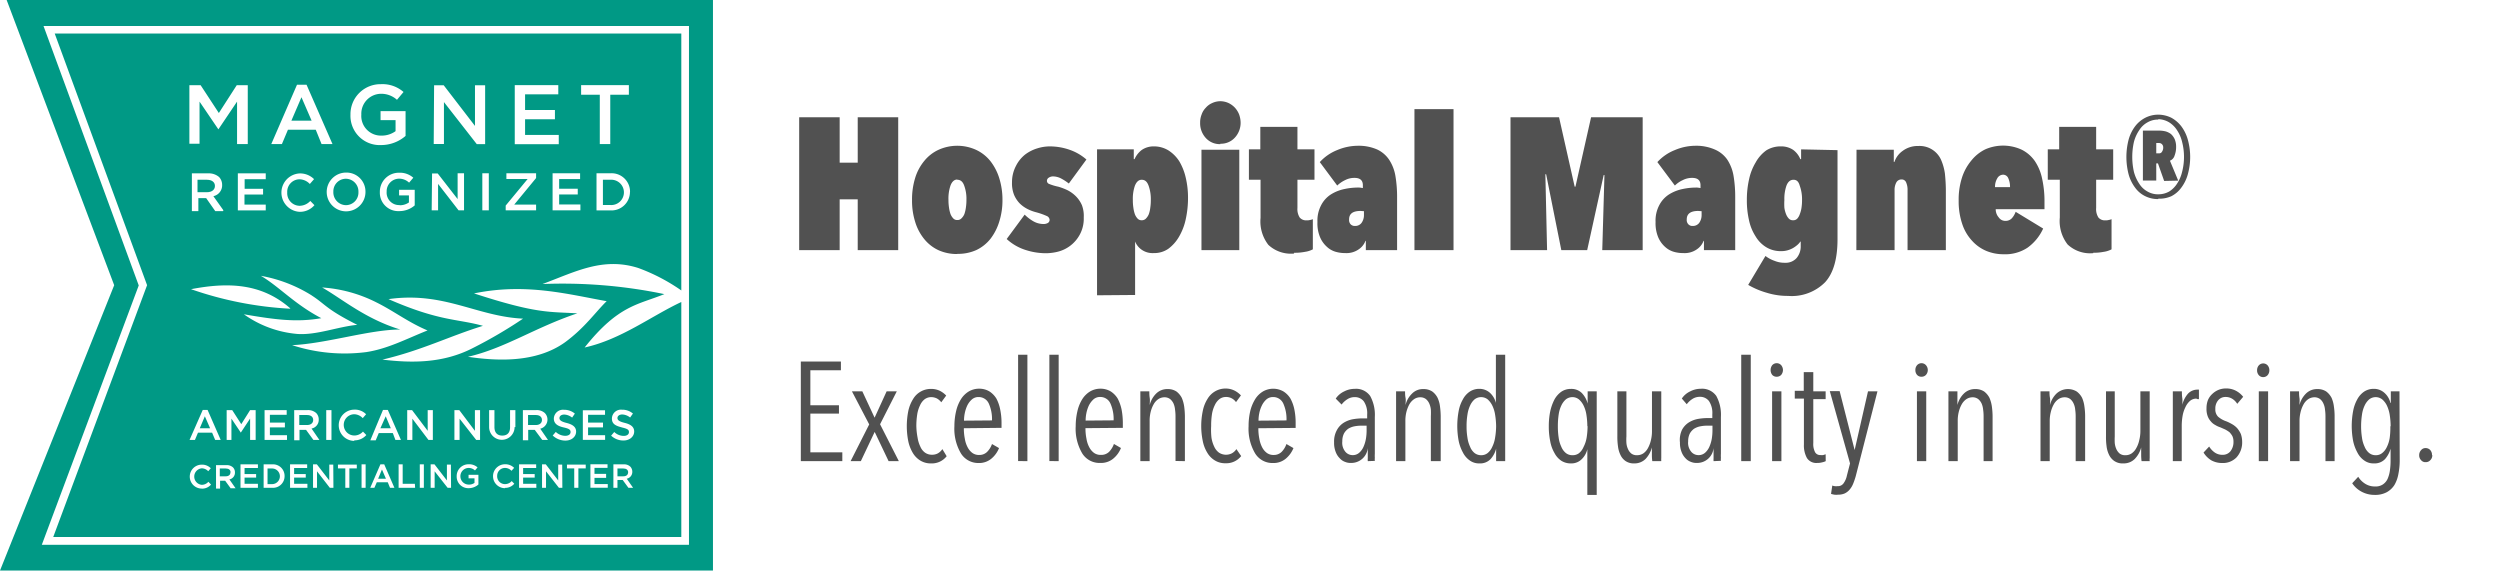 <svg xmlns:xlink="http://www.w3.org/1999/xlink" xmlns="http://www.w3.org/2000/svg" viewBox="0 0 319.86 73" width="319.86"  height="73" ><defs><style>.cls-1{fill:none;}.cls-2{fill:#009985;}.cls-3{fill:#515151;}</style></defs><title>Recurso 5English</title><g id="Capa_2" data-name="Capa 2"><g id="Capa_1-2" data-name="Capa 1"><rect class="cls-1" width="319.86" height="73"/><path class="cls-2" d="M26.48,23H25.27v1.59H26.5c.59,0,1-.31,1-.8S27.1,23,26.48,23Z"/><path class="cls-2" d="M48.38,61.25h1l-.51-1.18Z"/><path class="cls-2" d="M29.5,60.44c0-.32-.23-.5-.62-.5h-.76v1h.76c.38,0,.6-.19.6-.5Z"/><path class="cls-2" d="M80.37,60.44c0-.32-.23-.5-.62-.5H79v1h.76c.37,0,.6-.19.6-.5Z"/><path class="cls-2" d="M34.81,59.94h-.58v2h.58a1,1,0,1,0,0-2Z"/><path class="cls-2" d="M68.56,53.1h-1v1.28h1c.47,0,.78-.25.78-.64S69.06,53.1,68.56,53.1Z"/><path class="cls-2" d="M44.26,26.25a1.61,1.61,0,0,0,1.6-1.68,1.63,1.63,0,0,0-1.61-1.7,1.61,1.61,0,0,0-1.6,1.67A1.64,1.64,0,0,0,44.26,26.25Z"/><path class="cls-2" d="M48.67,54.79H50l-.65-1.53Z"/><path class="cls-2" d="M39.29,53.1h-1v1.28h1c.47,0,.78-.25.78-.64S39.79,53.1,39.29,53.1Z"/><path class="cls-2" d="M78.08,23h-.94v3.23h.94a1.62,1.62,0,1,0,0-3.23Z"/><path class="cls-2" d="M38.57,12.44l-1.29,3h2.59Z"/><path class="cls-2" d="M18.81,36.51l-12,32.2H87.17V38.64c-3.82,1.78-7.72,4.8-12.37,5.82C79.14,39,81.66,39,85,37.63a63.9,63.9,0,0,0-15.59-1.29c4.22-1.57,7.73-3.49,12.26-2.05a24.05,24.05,0,0,1,5.5,2.87V4.29H7l11.82,32.2Zm7,26a1.53,1.53,0,0,1,0-3.06,1.55,1.55,0,0,1,1.16.46l-.33.38a1.14,1.14,0,0,0-.83-.37,1.06,1.06,0,0,0,0,2.11,1.12,1.12,0,0,0,.85-.39L27,62a1.51,1.51,0,0,1-1.19.52Zm3.73,0-.73-1h-.65v1h-.52v-3h1.32a1.18,1.18,0,0,1,.85.29.9.9,0,0,1,.25.64.88.88,0,0,1-.71.9l.79,1.13h-.6Zm-1-35.5h-1l-1.16-1.66h-1v1.66h-.83V22.18h2.11a2,2,0,0,1,1.37.47,1.44,1.44,0,0,1,.39,1,1.42,1.42,0,0,1-1.12,1.45l1.28,1.8Zm8.61,12.49A45.87,45.87,0,0,1,24.44,37C29.22,36.08,33.45,36.25,37.09,39.41Zm1.18-13.17a1.89,1.89,0,0,0,1.37-.62l.53.54a2.42,2.42,0,0,1-1.92.85,2.46,2.46,0,0,1,0-4.91,2.53,2.53,0,0,1,1.87.73l-.54.62a1.86,1.86,0,0,0-1.33-.6,1.59,1.59,0,0,0-1.56,1.68,1.61,1.61,0,0,0,1.56,1.71Zm1.56,11.48c1.74,1.11,1.81,1.74,5.82,3.75-2.53.25-5.17,1.33-7.64,1.17a13.79,13.79,0,0,1-6.87-2.52c4.08.7,6.72,1.05,9.91.5-3.48-1.83-5.34-4-7.73-5.42a18.27,18.27,0,0,1,6.52,2.52Zm14.83,4.46c-2.74,1.09-5.1,2.36-7.87,2.78a21.71,21.71,0,0,1-9.48-.89c4.36-.19,9.93-2,13.84-2-4.47-1.36-7.45-3.93-10-5.38a18,18,0,0,1,6.93,1.9c2.25,1.11,4.1,2.57,6.59,3.61Zm-5-4c7.1-1,11.26,2.22,17.2,2.5a58.88,58.88,0,0,1-6.4,3.75c-3.87,2-7.93,1.93-11.59,1.49,5-1.17,8.58-3,12.86-4.32-3.27-.92-5.53-.55-12.09-3.42ZM42.41,52.47v3.82h-.67V52.47Zm-1.52,3.82H40.1L39.16,55h-.84v1.33h-.68V52.47h1.71a1.55,1.55,0,0,1,1.11.38,1.17,1.17,0,0,1,.32.82,1.13,1.13,0,0,1-.92,1.16l1,1.45Zm-10.08-.94-1.2-1.79v2.73H29V52.47h.71l1.16,1.8L32,52.47h.71v3.82H32V53.55ZM33,62.41H30.77v-3H33v.47H31.29v.77h1.48v.46H31.29v.79H33v.47Zm3.41-1.48a1.48,1.48,0,0,1-1.58,1.48h-1.1v-3h1.1a1.48,1.48,0,0,1,1.58,1.47Zm.32-4.64H33.85V52.47h2.83v.6H34.53v1h1.92v.61H34.53v1h2.19v.58Zm2.62,6.12H37.11v-3H39.3v.47H37.63v.77h1.49v.46H37.63v.79h1.7v.47Zm3.31,0H42.2L40.56,60.3v2.11h-.51v-3h.49l1.59,2.06V59.44h.51Zm3-2.48H44.7v2.48h-.52V59.93h-.94v-.49h2.41v.49Zm1.12,2.48h-.52v-3h.52Zm-1.44-6a2,2,0,0,1,0-4,2,2,0,0,1,1.5.59l-.43.5A1.54,1.54,0,0,0,45.34,53a1.36,1.36,0,0,0,0,2.72,1.48,1.48,0,0,0,1.1-.5l.43.44a2,2,0,0,1-1.55.68Zm4.56,6-.29-.71h-1.4l-.31.71h-.53l1.3-3h.49l1.3,3h-.56Zm.36-7h-1.8l-.39.93h-.69L49,52.45h.62l1.68,3.84h-.71Zm2.85,7H51v-3h.52v2.49h1.56Zm1.12,0h-.52v-3h.52Zm-1.47-8.84v2.72h-.66V52.47h.62l2,2.65V52.47h.66v3.82h-.56Zm4.95,8.84h-.44L55.61,60.3v2.11H55.1v-3h.49l1.59,2.06V59.44h.51Zm3.5-.42a1.91,1.91,0,0,1-1.24.47,1.48,1.48,0,0,1-1.54-1.52,1.51,1.51,0,0,1,1.53-1.54,1.6,1.6,0,0,1,1.14.4l-.33.39a1.18,1.18,0,0,0-.83-.32A1.06,1.06,0,0,0,60,62a1.16,1.16,0,0,0,.71-.22V61.2h-.76v-.45h1.26V62Zm.28-5.7h-.56L58.8,53.57v2.72h-.66V52.47h.62l2,2.65V52.47h.66v3.82Zm3.12,6.17a1.53,1.53,0,0,1,0-3.06,1.58,1.58,0,0,1,1.17.46l-.34.38a1.11,1.11,0,0,0-.83-.37,1,1,0,0,0-1,1,1,1,0,0,0,1,1.07,1.14,1.14,0,0,0,.86-.39l.33.34a1.51,1.51,0,0,1-1.2.53Zm1.23-7.82a1.63,1.63,0,1,1-3.26,0V52.47h.68v2.17c0,.71.37,1.09,1,1.09s1-.35,1-1.07V52.47h.68v2.17Zm2.8,7.77H66.41v-3H68.6v.47H66.93v.77h1.48v.46H66.93v.79h1.69v.47Zm1.53-6.12h-.79L68.42,55h-.84v1.33H66.9V52.47h1.71a1.52,1.52,0,0,1,1.1.38,1.2,1.2,0,0,1-.59,2l1,1.45Zm1.78,6.12h-.44L69.86,60.3v2.11h-.51v-3h.48l1.59,2.06V59.44h.51Zm-1.24-6.68.4-.47a1.77,1.77,0,0,0,1.21.5c.42,0,.68-.19.68-.48s-.16-.43-.87-.59-1.27-.44-1.27-1.14a1.17,1.17,0,0,1,1.31-1.12,2.08,2.08,0,0,1,1.38.49l-.35.51a1.72,1.72,0,0,0-1-.39c-.4,0-.62.2-.62.45s.18.44.9.62,1.23.48,1.23,1.11-.55,1.15-1.36,1.15a2.33,2.33,0,0,1-1.59-.61Zm4.24,4.2H74v2.48h-.53V59.93h-.93v-.49h2.4v.49Zm5.45,2.48-.73-1H79v1h-.52v-3H79.8a1.15,1.15,0,0,1,.85.3.94.94,0,0,1,.25.64.89.89,0,0,1-.71.9L81,62.41h-.6Zm-.85-7.73c-.81-.21-1.26-.44-1.26-1.14a1.16,1.16,0,0,1,1.3-1.12,2.09,2.09,0,0,1,1.39.49l-.36.51a1.7,1.7,0,0,0-1-.39c-.39,0-.62.2-.62.45s.18.44.91.62,1.23.48,1.23,1.11-.56,1.15-1.37,1.15a2.27,2.27,0,0,1-1.58-.62l.4-.47a1.75,1.75,0,0,0,1.21.5c.41,0,.67-.19.67-.48s-.15-.42-.86-.59Zm-2,6v.46H76.06v.79h1.7v.47H75.54v-3h2.19v.46H76.06v.77h1.48Zm-.14-8.21v.6H75.24v1h1.91v.61H75.24v1h2.18v.6H74.57V52.49H77.4Zm.19-13.92c-1.47,1.45-2.78,3.38-5.29,5.23-3.75,2.7-8.82,2.4-12.44,1.87,4.77-1.1,8.62-3.77,14-5.56-3.63-.22-5.19.07-13.22-2.55,6.63-1.37,12.06.12,17,1Zm3-14a2.37,2.37,0,0,1-2.52,2.37H76.32V22.17h1.77a2.36,2.36,0,0,1,2.52,2.36ZM74.35,10.89h6.11v1.23H78.08v6.31H76.74V12.12H74.35Zm-.43,13.25v.74H71.54v1.28h2.72v.75H70.7V22.17h3.52v.74H71.54v1.24h2.38ZM65.85,10.89h5.58v1.18H67.18v2H71v1.19H67.18v2h4.31v1.19H65.86V10.9Zm-1.14,15.4,2.8-3.39H64.79v-.73h3.8v.61l-2.8,3.4h2.8v.73H64.7v-.62Zm-2.17.62h-.83V22.17h.83Zm-7-16h1.23l4,5.2v-5.2h1.3v7.53H61L56.8,13.06v5.36H55.49Zm-.26,11.28H56l2.55,3.28V22.17h.82v4.74h-.7l-2.62-3.38v3.38h-.82Zm-4.11,4.07a2,2,0,0,0,1.15-.36V25H51.06v-.72h2v2a3,3,0,0,1-2,.73,2.35,2.35,0,0,1-2.46-2.44,2.43,2.43,0,0,1,2.45-2.47,2.59,2.59,0,0,1,1.83.64l-.54.63a1.84,1.84,0,0,0-1.32-.51,1.61,1.61,0,0,0-1.55,1.67,1.59,1.59,0,0,0,1.62,1.71ZM44.84,14.66a3.84,3.84,0,0,1,3.89-3.89,4.09,4.09,0,0,1,2.9,1l-.84,1A3,3,0,0,0,48.67,12a2.55,2.55,0,0,0-2.44,2.66v0a2.51,2.51,0,0,0,2.56,2.69,3,3,0,0,0,1.82-.57V15.37H48.69V14.22h3.2v3.17a4.77,4.77,0,0,1-3.14,1.17,3.74,3.74,0,0,1-3.91-3.88Zm1.92,9.87a2.48,2.48,0,1,1-2.47-2.45A2.43,2.43,0,0,1,46.76,24.53ZM38,10.84h1.22l3.32,7.59h-1.4L40.4,16.6H36.84l-.77,1.83H34.71L38,10.84ZM33.66,24.15v.74H31.28v1.29H34v.74H30.43V22.18H34v.75h-2.7v1.23h2.4ZM24.25,10.9h1.42L28,14.46l2.29-3.56h1.41v7.53H30.33V13l-2.39,3.55h0L25.53,13v5.39h-1.3V10.89Zm1.69,41.55h.62l1.68,3.84h-.71l-.39-.93H25.33l-.39.93h-.69Z"/><path class="cls-2" d="M26.21,53.26l-.65,1.53h1.32Z"/><path class="cls-2" d="M.85,0,14.61,36.49,0,73H91.22V0Zm87.3,69.7H5.35l12.4-33.18L5.57,3.33H88.15Z"/><path class="cls-3" d="M109.74,25.5h-2.31V32h-5.18V15h5.18v5.81h2.31V15h5.18V32h-5.18Zm12.74,7a5.7,5.7,0,0,1-2.43-.5,5.11,5.11,0,0,1-1.82-1.44,6.37,6.37,0,0,1-1.15-2.21,8.94,8.94,0,0,1-.39-2.76,9.27,9.27,0,0,1,.39-2.79,6.31,6.31,0,0,1,1.15-2.18,5.11,5.11,0,0,1,1.82-1.44,5.81,5.81,0,0,1,4.85,0,5.11,5.11,0,0,1,1.82,1.44,6.83,6.83,0,0,1,1.13,2.18,9.27,9.27,0,0,1,.41,2.79,8.93,8.93,0,0,1-.41,2.76,6.88,6.88,0,0,1-1.13,2.21A5.11,5.11,0,0,1,124.9,32,5.69,5.69,0,0,1,122.48,32.48Zm0-9.53c-.39,0-.68.27-.87.77a5.15,5.15,0,0,0-.26,1.82,6.41,6.41,0,0,0,.07,1,4.31,4.31,0,0,0,.19.82,1.74,1.74,0,0,0,.36.57.66.66,0,0,0,.51.2.68.68,0,0,0,.52-.2,1.64,1.64,0,0,0,.39-.57,4.31,4.31,0,0,0,.19-.82,6.41,6.41,0,0,0,.07-1,4.89,4.89,0,0,0-.29-1.82C123.17,23.22,122.88,23,122.48,23Zm16.18,4.87a4.26,4.26,0,0,1-.5,2.16,4.41,4.41,0,0,1-2.76,2.19,6.57,6.57,0,0,1-1.54.21,8.5,8.5,0,0,1-2.74-.45,6.4,6.4,0,0,1-2.32-1.37l2.3-3.12a5.23,5.23,0,0,0,1.18.89,2.62,2.62,0,0,0,1.24.31,1.08,1.08,0,0,0,.56-.14.46.46,0,0,0,.21-.41.58.58,0,0,0-.38-.48,8.79,8.79,0,0,0-1.37-.48,5.3,5.3,0,0,1-1.08-.41,4,4,0,0,1-1-.72,3.62,3.62,0,0,1-.72-1.1,4,4,0,0,1-.26-1.59A4.47,4.47,0,0,1,130,21.2a4.34,4.34,0,0,1,1.15-1.42,5,5,0,0,1,1.54-.79,5.41,5.41,0,0,1,1.61-.26,7.7,7.7,0,0,1,2.54.43A6.44,6.44,0,0,1,139,20.41l-2.25,3.07a6.58,6.58,0,0,0-1-.65,2.3,2.3,0,0,0-1.05-.26,1,1,0,0,0-.53.17.47.47,0,0,0-.22.4.42.42,0,0,0,.27.39,6.77,6.77,0,0,0,1.2.36,8,8,0,0,1,1.17.45,4.23,4.23,0,0,1,1.06.77,3.77,3.77,0,0,1,.77,1.13A3.9,3.9,0,0,1,138.66,27.82Zm1.7,9.94V19.11h4.7v1.25h.1a3,3,0,0,1,.93-1.18,2.65,2.65,0,0,1,1.54-.45,3.51,3.51,0,0,1,1.89.53,4.55,4.55,0,0,1,1.37,1.39,7.29,7.29,0,0,1,.82,2.09A11.09,11.09,0,0,1,152,25.3a12.72,12.72,0,0,1-.29,2.74,7.5,7.5,0,0,1-.87,2.26,5.08,5.08,0,0,1-1.36,1.53,3.14,3.14,0,0,1-1.85.55A2.44,2.44,0,0,1,146,31.9a2.35,2.35,0,0,1-.77-1h0v6.84ZM146.07,23c-.39,0-.67.27-.87.77a5.15,5.15,0,0,0-.26,1.82,6.41,6.41,0,0,0,.07,1,4.31,4.31,0,0,0,.19.82,1.74,1.74,0,0,0,.36.57.68.68,0,0,0,.51.2.72.72,0,0,0,.53-.2,1.77,1.77,0,0,0,.38-.57,3.66,3.66,0,0,0,.19-.82,6.41,6.41,0,0,0,.07-1,5.12,5.12,0,0,0-.28-1.82C146.76,23.22,146.48,23,146.07,23Zm7.65-3.84h4.84V32h-4.84Zm2.42-.72a2.4,2.4,0,0,1-1.87-.79,2.79,2.79,0,0,1-.72-1.94,2.76,2.76,0,0,1,.19-1.06,2.23,2.23,0,0,1,.53-.86,2.26,2.26,0,0,1,.81-.6,2.5,2.5,0,0,1,1.06-.24,2.57,2.57,0,0,1,1.06.24,2.8,2.8,0,0,1,.81.6,2.84,2.84,0,0,1,.53.86,3.2,3.2,0,0,1,.19,1.06A2.79,2.79,0,0,1,158,17.6,2.4,2.4,0,0,1,156.14,18.39Zm9.43,14a4.22,4.22,0,0,1-3.29-1.11,4.88,4.88,0,0,1-1-3.45V23h-1.49V19.11h1.46V16.23H166v2.88h2.18V23H166v3.6a2,2,0,0,0,.29,1.23,1.07,1.07,0,0,0,.91.36,1.27,1.27,0,0,0,.43-.05,1.25,1.25,0,0,0,.34-.1V31.9a3,3,0,0,1-1,.32A6.62,6.62,0,0,1,165.57,32.34Zm8.51-5.45c-1,0-1.47.36-1.47,1.08a.81.81,0,0,0,.19.62.73.73,0,0,0,.56.22,1,1,0,0,0,.84-.39,1.7,1.7,0,0,0,.31-1v-.5Zm.29-2.93V23.7c0-.63-.36-.94-1.06-.94a2.56,2.56,0,0,0-1.22.29,3.75,3.75,0,0,0-1,.69l-2.23-3a6,6,0,0,1,2.23-1.54,6.88,6.88,0,0,1,2.62-.55,5.89,5.89,0,0,1,2.5.48,3.78,3.78,0,0,1,1.53,1.32,5.43,5.43,0,0,1,.8,2.09,16.32,16.32,0,0,1,.21,2.74V32h-4V30.82h-.05a2.24,2.24,0,0,1-.86,1.08,2.73,2.73,0,0,1-1.73.48,4.27,4.27,0,0,1-1.2-.16,2.75,2.75,0,0,1-1.15-.65,3.46,3.46,0,0,1-.87-1.23,4.54,4.54,0,0,1-.33-1.94,4.21,4.21,0,0,1,.48-2.16,3.6,3.6,0,0,1,1.25-1.37,5.3,5.3,0,0,1,1.75-.69A8.2,8.2,0,0,1,174,24Zm6.6-10.1h5V32h-5Zm24.31,8.44h-.1L203.07,32h-3.31l-1.94-9.7h-.1l.22,9.7h-4.68V15h6.21l2,8.88h.1l2-8.88h6.6V32H205Zm12,4.59q-1.47,0-1.47,1.08a.78.78,0,0,0,.2.62.69.69,0,0,0,.55.22,1,1,0,0,0,.84-.39,1.7,1.7,0,0,0,.31-1v-.5Zm.29-2.93V23.7c0-.63-.36-.94-1.06-.94a2.59,2.59,0,0,0-1.22.29,3.53,3.53,0,0,0-1,.69l-2.24-3a6,6,0,0,1,2.24-1.54,6.8,6.8,0,0,1,2.61-.55,5.89,5.89,0,0,1,2.5.48A3.72,3.72,0,0,1,221,20.43a5.43,5.43,0,0,1,.8,2.09,16.32,16.32,0,0,1,.21,2.74V32h-4V30.82h-.05a2.24,2.24,0,0,1-.86,1.08,2.71,2.71,0,0,1-1.73.48,4.27,4.27,0,0,1-1.2-.16,2.81,2.81,0,0,1-1.15-.65,3.46,3.46,0,0,1-.87-1.23,4.7,4.7,0,0,1-.33-1.94,4.21,4.21,0,0,1,.48-2.16,3.6,3.6,0,0,1,1.25-1.37,5.3,5.3,0,0,1,1.75-.69A8.2,8.2,0,0,1,217.2,24Zm17.53-4.85v11.4c0,2.5-.53,4.35-1.59,5.5a6,6,0,0,1-4.73,1.75,9.05,9.05,0,0,1-2.76-.41,10.25,10.25,0,0,1-2.35-1l2.21-3.7a4.18,4.18,0,0,0,1.18.63,3.34,3.34,0,0,0,1.32.24,1.87,1.87,0,0,0,1.48-.6,2.3,2.3,0,0,0,.53-1.56v-.55h-.05a2.06,2.06,0,0,1-.38.43,3.73,3.73,0,0,1-.58.41,3.22,3.22,0,0,1-.69.28,2.79,2.79,0,0,1-.82.1,3.51,3.51,0,0,1-1.89-.5,4,4,0,0,1-1.37-1.4,6.13,6.13,0,0,1-.84-2.08,11.13,11.13,0,0,1-.27-2.57,11.81,11.81,0,0,1,.29-2.67,6.92,6.92,0,0,1,.84-2.13A4.66,4.66,0,0,1,226,19.23a3.46,3.46,0,0,1,1.87-.5,2.71,2.71,0,0,1,1.56.45,2.77,2.77,0,0,1,.91,1.18h.1V19.11ZM229.47,23c-.43,0-.72.27-.91.77a5.15,5.15,0,0,0-.26,1.82,8.12,8.12,0,0,0,0,1,3.62,3.62,0,0,0,.22.82,1.74,1.74,0,0,0,.36.57.72.72,0,0,0,.55.2.68.68,0,0,0,.51-.2,1.56,1.56,0,0,0,.33-.57,3.62,3.62,0,0,0,.22-.82,6.41,6.41,0,0,0,.07-1,5.11,5.11,0,0,0-.29-1.82C230.12,23.22,229.86,23,229.47,23Zm8.06-3.84h4.77v1.56h.08a2.82,2.82,0,0,1,1.05-1.41,3.2,3.2,0,0,1,2-.63,3,3,0,0,1,2.9,1.73,6.77,6.77,0,0,1,.51,1.8c.07.7.12,1.42.12,2.16V32h-4.9V24.32a2.3,2.3,0,0,0-.19-1,.6.6,0,0,0-.58-.36.74.74,0,0,0-.67.39,2,2,0,0,0-.22,1V32h-4.89Zm23.88,10.08a6.12,6.12,0,0,1-2,2.45,5.17,5.17,0,0,1-3.07.84,5.73,5.73,0,0,1-2.21-.43,5.13,5.13,0,0,1-1.82-1.3,5.8,5.8,0,0,1-1.25-2.13,9,9,0,0,1-.46-3,9.16,9.16,0,0,1,.41-2.9,6.46,6.46,0,0,1,1.18-2.19A5.23,5.23,0,0,1,254,19.11a5.68,5.68,0,0,1,4.68.05,4.51,4.51,0,0,1,1.66,1.44,6.25,6.25,0,0,1,.93,2.23,13.33,13.33,0,0,1,.31,2.83v1.11h-6.24a1.56,1.56,0,0,0,.39,1.05,1,1,0,0,0,.84.44,1.09,1.09,0,0,0,.84-.34,2.5,2.5,0,0,0,.48-.82Zm-4.24-5.3a2.61,2.61,0,0,0-.22-1.13.72.72,0,0,0-.67-.46.88.88,0,0,0-.75.48,2.11,2.11,0,0,0-.28,1.11Zm10.65,8.45a4.21,4.21,0,0,1-3.28-1.11,4.88,4.88,0,0,1-1-3.45V23H262V19.11h1.46V16.23h4.73v2.88h2.18V23h-2.18v3.6a2,2,0,0,0,.29,1.23,1.07,1.07,0,0,0,.91.36,1.27,1.27,0,0,0,.43-.05,1.37,1.37,0,0,0,.34-.1V31.9a3,3,0,0,1-1,.32A6.65,6.65,0,0,1,267.82,32.34Zm8.44-12.77a.4.4,0,0,0,.36-.22.9.9,0,0,0,.15-.55.57.57,0,0,0-.17-.41.51.51,0,0,0-.34-.14h-.38v1.32Zm.63,3.53-.79-2.24h-.22V23.1h-1.71V16.71h2.16a3.76,3.76,0,0,1,.75.1,2.21,2.21,0,0,1,.67.33,2,2,0,0,1,.48.65,2.43,2.43,0,0,1,.19,1,3,3,0,0,1-.19,1.1,1,1,0,0,1-.6.67l1.06,2.55Zm-.75,2.32a3.64,3.64,0,0,1-1.65-.36,3.45,3.45,0,0,1-1.3-1.08,5.1,5.1,0,0,1-.84-1.7,8.83,8.83,0,0,1,0-4.49,5.1,5.1,0,0,1,.84-1.7,3.86,3.86,0,0,1,1.3-1.08,3.65,3.65,0,0,1,1.65-.39,3.83,3.83,0,0,1,1.66.39,4.07,4.07,0,0,1,1.27,1.08,5.1,5.1,0,0,1,.84,1.7,8.28,8.28,0,0,1,0,4.49,5.1,5.1,0,0,1-.84,1.7,3.6,3.6,0,0,1-1.27,1.08A3.81,3.81,0,0,1,276.14,25.42Zm0-10.17a2.67,2.67,0,0,0-1.39.36,2.9,2.9,0,0,0-1.05,1,4.86,4.86,0,0,0-.68,1.51,8.75,8.75,0,0,0,0,3.81,5,5,0,0,0,.68,1.52,2.9,2.9,0,0,0,1.05,1,2.67,2.67,0,0,0,1.39.36,2.83,2.83,0,0,0,1.4-.36,3.25,3.25,0,0,0,1-1,4.75,4.75,0,0,0,.65-1.52,7.68,7.68,0,0,0,0-3.81,4.6,4.6,0,0,0-.65-1.51,3.25,3.25,0,0,0-1-1A2.83,2.83,0,0,0,276.14,15.25Z"/><path class="cls-3" d="M102.46,59V46.26h5.13v1.11h-3.91v4.48h3.66v1.07h-3.66v4.95h4.09V59Zm11.23,0-1.78-3.74L110.14,59h-1.31l2.38-4.7L109,50.07h1.33l1.57,3.37,1.54-3.37h1.3l-2.14,4.21L115,59Zm7.43-.63a2.4,2.4,0,0,1-2,.92,2.53,2.53,0,0,1-1.33-.34,2.84,2.84,0,0,1-1-1,4.93,4.93,0,0,1-.58-1.49,9.95,9.95,0,0,1,0-3.87,4.77,4.77,0,0,1,.6-1.51,2.63,2.63,0,0,1,2.3-1.32,2.5,2.5,0,0,1,1.17.26,2.9,2.9,0,0,1,.78.59l-.63.86a1.9,1.9,0,0,0-.54-.48,1.67,1.67,0,0,0-.76-.18,1.41,1.41,0,0,0-.85.29,2,2,0,0,0-.57.77,4,4,0,0,0-.36,1.17,9.6,9.6,0,0,0-.11,1.48A9,9,0,0,0,117.4,56a4.06,4.06,0,0,0,.36,1.16,1.78,1.78,0,0,0,.59.75,1.49,1.49,0,0,0,.89.27A1.51,1.51,0,0,0,120,58a1.71,1.71,0,0,0,.57-.54Zm2.2-3.58a6.51,6.51,0,0,0,.13,1.37,3.43,3.43,0,0,0,.36,1.08,2.06,2.06,0,0,0,.61.72,1.45,1.45,0,0,0,.88.25,1.39,1.39,0,0,0,1-.4,2.66,2.66,0,0,0,.62-1l.9.52a3.39,3.39,0,0,1-1,1.37,2.44,2.44,0,0,1-1.62.54A2.61,2.61,0,0,1,122.94,58a6.2,6.2,0,0,1-.83-3.48,8.36,8.36,0,0,1,.22-1.92,5,5,0,0,1,.61-1.51,3.08,3.08,0,0,1,1-1,2.59,2.59,0,0,1,1.32-.36,2.53,2.53,0,0,1,1.33.35,2.86,2.86,0,0,1,.9.93,5.05,5.05,0,0,1,.48,1.39,8.42,8.42,0,0,1,.17,1.69v.65Zm3.6-1a4.86,4.86,0,0,0-.41-2.16,1.41,1.41,0,0,0-1.3-.83,1.25,1.25,0,0,0-.88.32,2.52,2.52,0,0,0-.58.78,4.42,4.42,0,0,0-.32,1,4.8,4.8,0,0,0-.09.92Zm3.34,5.2V45.39h1.19V59Zm4,0V45.39h1.19V59Zm4.62-4.21a6.51,6.51,0,0,0,.13,1.37,3.43,3.43,0,0,0,.36,1.08,2.06,2.06,0,0,0,.61.72,1.45,1.45,0,0,0,.88.25,1.42,1.42,0,0,0,1.05-.4,2.78,2.78,0,0,0,.61-1l.9.52a3.39,3.39,0,0,1-1,1.37,2.43,2.43,0,0,1-1.61.54A2.61,2.61,0,0,1,138.46,58a6.2,6.2,0,0,1-.83-3.48,8.36,8.36,0,0,1,.22-1.92,5,5,0,0,1,.61-1.51,3.08,3.08,0,0,1,1-1,2.59,2.59,0,0,1,1.32-.36,2.53,2.53,0,0,1,1.33.35,2.86,2.86,0,0,1,.9.93,5.41,5.41,0,0,1,.49,1.39,9.23,9.23,0,0,1,.16,1.69v.65Zm3.6-1a4.86,4.86,0,0,0-.41-2.16,1.41,1.41,0,0,0-1.3-.83,1.25,1.25,0,0,0-.88.32,2.69,2.69,0,0,0-.58.78,4.42,4.42,0,0,0-.32,1,4.8,4.8,0,0,0-.09.92Zm7.92,5.2V53.24a6,6,0,0,0-.06-.83,2.56,2.56,0,0,0-.19-.77,1.62,1.62,0,0,0-.44-.58,1.17,1.17,0,0,0-.72-.23,1.44,1.44,0,0,0-.81.25,1.94,1.94,0,0,0-.59.67,3.85,3.85,0,0,0-.38,1,4.66,4.66,0,0,0-.12,1.13V59h-1.19V52.32c0-.18,0-.39,0-.61s0-.43,0-.65,0-.39,0-.57,0-.31,0-.42h1.15c0,.24,0,.51.05.83s0,.63,0,.92h0a3.09,3.09,0,0,1,.82-1.46,2,2,0,0,1,1.44-.58,2,2,0,0,1,1.16.31,2.42,2.42,0,0,1,.68.81,4.35,4.35,0,0,1,.31,1.12,10.16,10.16,0,0,1,.09,1.22V59Zm8.4-.63a2.41,2.41,0,0,1-2,.92,2.48,2.48,0,0,1-1.33-.34,2.76,2.76,0,0,1-1-1,4.46,4.46,0,0,1-.58-1.49,9.46,9.46,0,0,1,0-3.87,4.54,4.54,0,0,1,.59-1.51,2.73,2.73,0,0,1,1-1,2.64,2.64,0,0,1,1.34-.35A2.52,2.52,0,0,1,158,50a3,3,0,0,1,.77.59l-.63.86a1.54,1.54,0,0,0-1.29-.66,1.36,1.36,0,0,0-.85.29,2.11,2.11,0,0,0-.58.77,4,4,0,0,0-.36,1.17,9.66,9.66,0,0,0-.1,1.48A9.09,9.09,0,0,0,155,56a4.06,4.06,0,0,0,.36,1.16,1.89,1.89,0,0,0,.6.75,1.64,1.64,0,0,0,1.65.09,1.65,1.65,0,0,0,.58-.54ZM161,54.79a6.51,6.51,0,0,0,.13,1.37,3.71,3.71,0,0,0,.36,1.08,2.06,2.06,0,0,0,.61.72,1.45,1.45,0,0,0,.88.25,1.4,1.4,0,0,0,1-.4,2.64,2.64,0,0,0,.61-1l.9.52a3.46,3.46,0,0,1-1,1.37,2.44,2.44,0,0,1-1.62.54A2.59,2.59,0,0,1,160.58,58a6.2,6.2,0,0,1-.83-3.48,8.37,8.37,0,0,1,.21-1.92,5.31,5.31,0,0,1,.62-1.51,3,3,0,0,1,1-1,2.63,2.63,0,0,1,2.64,0,2.77,2.77,0,0,1,.9.93,5.06,5.06,0,0,1,.49,1.39,8.43,8.43,0,0,1,.16,1.69v.65Zm3.6-1a4.86,4.86,0,0,0-.41-2.16,1.41,1.41,0,0,0-1.3-.83,1.27,1.27,0,0,0-.88.32,2.5,2.5,0,0,0-.57.78,4,4,0,0,0-.33,1,4.8,4.8,0,0,0-.09.92ZM175,59a1.71,1.71,0,0,1,0-.36c0-.14,0-.29,0-.45v-.86h0a2.12,2.12,0,0,1-2.16,1.9,1.83,1.83,0,0,1-.76-.14,1.64,1.64,0,0,1-.68-.47,2.2,2.2,0,0,1-.51-.81,3.08,3.08,0,0,1-.2-1.2,3,3,0,0,1,.35-1.57,2.52,2.52,0,0,1,.86-.94,3.39,3.39,0,0,1,1.13-.45,7.27,7.27,0,0,1,1.19-.12h.7v-.47a2.74,2.74,0,0,0-.43-1.71,1.42,1.42,0,0,0-1.17-.54,1.68,1.68,0,0,0-.93.27,2.67,2.67,0,0,0-.74.68L170.9,51a2.62,2.62,0,0,1,1.08-.92,2.91,2.91,0,0,1,1.33-.33,2.21,2.21,0,0,1,2,.92,5,5,0,0,1,.59,2.68v4.16c0,.18,0,.38,0,.56a4.22,4.22,0,0,0,0,.52,1.87,1.87,0,0,0,0,.38Zm-.15-4.54h-.72a5,5,0,0,0-.86.09,2.36,2.36,0,0,0-.78.31,1.9,1.9,0,0,0-.54.61,2.22,2.22,0,0,0-.21,1,1.78,1.78,0,0,0,.41,1.35,1.2,1.2,0,0,0,.9.41,1.23,1.23,0,0,0,.85-.3,2.2,2.2,0,0,0,.56-.78,4.35,4.35,0,0,0,.3-1,6.56,6.56,0,0,0,.09-1.08ZM183.07,59V53.24a8,8,0,0,0,0-.83,2.56,2.56,0,0,0-.2-.77,1.6,1.6,0,0,0-.43-.58,1.17,1.17,0,0,0-.72-.23,1.39,1.39,0,0,0-.81.25,2,2,0,0,0-.6.67,4.26,4.26,0,0,0-.38,1,4.66,4.66,0,0,0-.12,1.13V59h-1.19V52.32c0-.18,0-.39,0-.61s0-.43,0-.65,0-.39,0-.57,0-.31,0-.42h1.15c0,.24,0,.51.06.83s0,.63,0,.92h0a3,3,0,0,1,.83-1.46,1.94,1.94,0,0,1,1.44-.58,2,2,0,0,1,1.15.31,2.31,2.31,0,0,1,.68.81,3.67,3.67,0,0,1,.31,1.12,10.16,10.16,0,0,1,.09,1.22V59Zm8.35,0V57.4h0a3.14,3.14,0,0,1-.72,1.35,1.85,1.85,0,0,1-1.42.54,2,2,0,0,1-1.21-.36,2.75,2.75,0,0,1-.88-1,5.38,5.38,0,0,1-.56-1.51,10.33,10.33,0,0,1,0-3.84,4.63,4.63,0,0,1,.53-1.47,2.7,2.7,0,0,1,.88-1,2.19,2.19,0,0,1,1.22-.36,2,2,0,0,1,1.37.51,2.6,2.6,0,0,1,.76,1.29h0V45.39h1.19V59Zm0-4.46a9.82,9.82,0,0,0-.13-1.48,4,4,0,0,0-.36-1.17,2.55,2.55,0,0,0-.59-.79,1.36,1.36,0,0,0-1.68,0,2.23,2.23,0,0,0-.57.79,4,4,0,0,0-.34,1.17,8.73,8.73,0,0,0-.11,1.48,8.29,8.29,0,0,0,.11,1.45,4,4,0,0,0,.34,1.17,1.89,1.89,0,0,0,.57.8,1.34,1.34,0,0,0,.85.28,1.28,1.28,0,0,0,.83-.28,2.11,2.11,0,0,0,.59-.8,4,4,0,0,0,.36-1.17A9.3,9.3,0,0,0,191.42,54.54Zm11.67,8.78V57.47h0a2.58,2.58,0,0,1-.75,1.31,1.85,1.85,0,0,1-1.35.51,2.21,2.21,0,0,1-1.23-.34,2.66,2.66,0,0,1-.88-1,4.58,4.58,0,0,1-.54-1.5,9.25,9.25,0,0,1-.18-1.91,9.36,9.36,0,0,1,.18-1.9,6.16,6.16,0,0,1,.54-1.52,3,3,0,0,1,.88-1,2.13,2.13,0,0,1,1.21-.36,1.89,1.89,0,0,1,1.42.53,3.06,3.06,0,0,1,.74,1.35h0V50.07h1.16V63.32Zm0-8.8a9.8,9.8,0,0,0-.12-1.46,4,4,0,0,0-.36-1.17,2.43,2.43,0,0,0-.6-.79,1.3,1.3,0,0,0-.82-.29,1.36,1.36,0,0,0-.85.29,2.38,2.38,0,0,0-.58.79,4,4,0,0,0-.34,1.17,9.85,9.85,0,0,0-.1,1.46,9.52,9.52,0,0,0,.1,1.47,4,4,0,0,0,.34,1.17,2,2,0,0,0,.58.8,1.3,1.3,0,0,0,.85.28A1.31,1.31,0,0,0,202,58a2,2,0,0,0,.6-.8A4,4,0,0,0,203,56,9.4,9.4,0,0,0,203.12,54.52Zm5-4.45v5.76a6,6,0,0,0,0,.85,2.29,2.29,0,0,0,.2.77,1.5,1.5,0,0,0,.43.58,1.14,1.14,0,0,0,.74.21,1.4,1.4,0,0,0,.79-.23,1.94,1.94,0,0,0,.59-.67,3.85,3.85,0,0,0,.38-1,4.77,4.77,0,0,0,.14-1.15V50.07h1.19v7.31c0,.22,0,.43,0,.65s0,.39,0,.57a2.83,2.83,0,0,0,0,.4h-1.15a6.25,6.25,0,0,1-.05-.83c0-.32,0-.63,0-.92h0a3.42,3.42,0,0,1-.82,1.48,2,2,0,0,1-1.44.56A1.87,1.87,0,0,1,208,59a1.9,1.9,0,0,1-.67-.79,3.41,3.41,0,0,1-.32-1.12,8.25,8.25,0,0,1-.08-1.24V50.07ZM219.24,59a3.05,3.05,0,0,1,0-.36c0-.14,0-.29,0-.45v-.86h0a2.11,2.11,0,0,1-2.16,1.9,1.81,1.81,0,0,1-.75-.14,1.74,1.74,0,0,1-.69-.47,2.32,2.32,0,0,1-.5-.81,3.08,3.08,0,0,1-.2-1.2A3,3,0,0,1,215.2,55a2.52,2.52,0,0,1,.86-.94,3.39,3.39,0,0,1,1.13-.45,7.27,7.27,0,0,1,1.19-.12h.7v-.47a2.74,2.74,0,0,0-.43-1.71,1.42,1.42,0,0,0-1.17-.54,1.74,1.74,0,0,0-.94.27,2.78,2.78,0,0,0-.73.68l-.63-.73a2.62,2.62,0,0,1,1.08-.92,2.91,2.91,0,0,1,1.33-.33,2.22,2.22,0,0,1,2,.92,5,5,0,0,1,.59,2.68v4.16c0,.18,0,.38,0,.56a4.22,4.22,0,0,0,0,.52,1.87,1.87,0,0,0,0,.38Zm-.14-4.54h-.72a4.92,4.92,0,0,0-.86.09,2.36,2.36,0,0,0-.78.31,1.9,1.9,0,0,0-.54.61,2.22,2.22,0,0,0-.21,1,1.78,1.78,0,0,0,.41,1.35,1.2,1.2,0,0,0,.9.41,1.25,1.25,0,0,0,.85-.3,2.2,2.2,0,0,0,.56-.78,4.35,4.35,0,0,0,.3-1,6.56,6.56,0,0,0,.09-1.08ZM222.78,59V45.39H224V59Zm5.34-11.66a1,1,0,0,1-.23.63.78.78,0,0,1-.56.23.75.75,0,0,1-.58-.23,1,1,0,0,1-.21-.63,1,1,0,0,1,.21-.62.77.77,0,0,1,1.14,0A1,1,0,0,1,228.12,47.34ZM226.73,59V50.07h1.19V59Zm6.86,0a1.88,1.88,0,0,1-.49.16,2,2,0,0,1-.59.07,1.41,1.41,0,0,1-1.33-.64,3.36,3.36,0,0,1-.38-1.73V51h-1.17v-1h1.15V47.61H232v2.46h1.58v1H232v5.6a2.29,2.29,0,0,0,.23,1.19.74.74,0,0,0,.7.36,1.11,1.11,0,0,0,.35,0l.3-.1Zm3.85,1.89a8.88,8.88,0,0,1-.34,1,2.71,2.71,0,0,1-.45.75,1.83,1.83,0,0,1-.63.49,2,2,0,0,1-.83.16,2.15,2.15,0,0,1-.51,0,4.13,4.13,0,0,1-.41-.1l.16-1.07a1.07,1.07,0,0,0,.31.08,1.38,1.38,0,0,0,.36,0,.87.87,0,0,0,.77-.36,2.54,2.54,0,0,0,.43-1l.4-1.55-2.59-9.25h1.26l1.92,7.54h0L239,50.07h1.21Zm9.21-13.55a.93.93,0,0,1-.24.63.75.75,0,0,1-.56.23.73.73,0,0,1-.57-.23.91.91,0,0,1-.22-.63.92.92,0,0,1,.22-.62.76.76,0,0,1,1.13,0A.94.94,0,0,1,246.65,47.34ZM245.26,59V50.07h1.19V59Zm8.53,0V53.24a6,6,0,0,0-.06-.83,2.56,2.56,0,0,0-.19-.77,1.62,1.62,0,0,0-.44-.58,1.17,1.17,0,0,0-.72-.23,1.44,1.44,0,0,0-.81.25,1.94,1.94,0,0,0-.59.67,3.85,3.85,0,0,0-.38,1,4.66,4.66,0,0,0-.12,1.13V59h-1.19V52.32c0-.18,0-.39,0-.61s0-.43,0-.65,0-.39,0-.57,0-.31,0-.42h1.15c0,.24,0,.51,0,.83s0,.63,0,.92h0a3.09,3.09,0,0,1,.82-1.46,2,2,0,0,1,1.44-.58,2,2,0,0,1,1.16.31,2.42,2.42,0,0,1,.68.81,4.35,4.35,0,0,1,.31,1.12,10.16,10.16,0,0,1,.09,1.22V59Zm11.78,0V53.24a6,6,0,0,0-.06-.83,2.29,2.29,0,0,0-.2-.77,1.6,1.6,0,0,0-.43-.58,1.17,1.17,0,0,0-.72-.23,1.41,1.41,0,0,0-.81.25,1.94,1.94,0,0,0-.59.67,3.85,3.85,0,0,0-.38,1,4.66,4.66,0,0,0-.13,1.13V59h-1.18V52.32c0-.18,0-.39,0-.61s0-.43,0-.65,0-.39,0-.57,0-.31,0-.42h1.15c0,.24,0,.51.06.83s0,.63,0,.92h0a3.1,3.1,0,0,1,.83-1.46,2.16,2.16,0,0,1,2.59-.27,2.33,2.33,0,0,1,.69.81,4,4,0,0,1,.3,1.12,8.45,8.45,0,0,1,.09,1.22V59Zm5-8.93v5.76a8,8,0,0,0,0,.85,2.56,2.56,0,0,0,.2.77,1.6,1.6,0,0,0,.43.58,1.14,1.14,0,0,0,.74.21,1.36,1.36,0,0,0,.79-.23,1.94,1.94,0,0,0,.59-.67,3.51,3.51,0,0,0,.38-1,4.76,4.76,0,0,0,.15-1.15V50.07h1.19v7.31c0,.22,0,.43,0,.65s0,.39,0,.57a1.68,1.68,0,0,0,0,.4H274a6.25,6.25,0,0,1-.05-.83c0-.32,0-.63,0-.92h0a3.34,3.34,0,0,1-.83,1.48,2,2,0,0,1-1.44.56,1.89,1.89,0,0,1-1.17-.31,2,2,0,0,1-.67-.79,3.41,3.41,0,0,1-.32-1.12,8.28,8.28,0,0,1-.07-1.24V50.07Zm8.59,2a3.37,3.37,0,0,1,.78-1.7,1.65,1.65,0,0,1,1.19-.52l.21,0,0,1.22h-.15L281,51a1.25,1.25,0,0,0-.81.3,2.39,2.39,0,0,0-.58.8,4,4,0,0,0-.36,1.11,7.49,7.49,0,0,0-.11,1.23V59H278V52.32c0-.18,0-.39,0-.61s0-.43,0-.65,0-.39,0-.57,0-.31,0-.42h1.16c0,.24,0,.52.05.87s0,.7,0,1.08Zm7.08-.4a1.93,1.93,0,0,0-.61-.63,1.59,1.59,0,0,0-.88-.25,1.19,1.19,0,0,0-.95.43,1.6,1.6,0,0,0-.36,1.1,1.29,1.29,0,0,0,.36,1,3.14,3.14,0,0,0,1.08.6,6,6,0,0,1,.72.36,2.78,2.78,0,0,1,.63.5,3.23,3.23,0,0,1,.47.74,3,3,0,0,1,.17,1,2.84,2.84,0,0,1-.72,2,2.42,2.42,0,0,1-1.83.72,2.86,2.86,0,0,1-1.39-.34,3,3,0,0,1-1-1l.72-.77a2.53,2.53,0,0,0,.72.77,1.69,1.69,0,0,0,1,.29,1.25,1.25,0,0,0,1-.45,1.9,1.9,0,0,0,.39-1.22,1.68,1.68,0,0,0-.14-.72,2.51,2.51,0,0,0-.38-.51,4.56,4.56,0,0,0-.54-.34l-.61-.27a2.9,2.9,0,0,1-.67-.31,1.75,1.75,0,0,1-.56-.46,2,2,0,0,1-.41-.69,2.63,2.63,0,0,1-.14-1,2.88,2.88,0,0,1,.17-1,2.24,2.24,0,0,1,.55-.8,2.61,2.61,0,0,1,.77-.52,2.51,2.51,0,0,1,1-.2,2.63,2.63,0,0,1,1.3.31,2.89,2.89,0,0,1,.9.76Zm4.11-4.28a.93.93,0,0,1-.24.63.75.75,0,0,1-.56.23A.73.73,0,0,1,289,48a.91.91,0,0,1-.22-.63.92.92,0,0,1,.22-.62.76.76,0,0,1,1.13,0A.94.94,0,0,1,290.35,47.34ZM289,59V50.07h1.19V59Zm8.53,0V53.24a6,6,0,0,0-.06-.83,2.29,2.29,0,0,0-.2-.77,1.5,1.5,0,0,0-.43-.58,1.17,1.17,0,0,0-.72-.23,1.44,1.44,0,0,0-.81.25,1.94,1.94,0,0,0-.59.67,3.85,3.85,0,0,0-.38,1,4.66,4.66,0,0,0-.13,1.13V59H293V52.32c0-.18,0-.39,0-.61s0-.43,0-.65,0-.39,0-.57,0-.31,0-.42h1.15c0,.24,0,.51.05.83s0,.63,0,.92h0a3.19,3.19,0,0,1,.83-1.46,2,2,0,0,1,1.44-.58,2,2,0,0,1,1.16.31,2.42,2.42,0,0,1,.68.81,4,4,0,0,1,.3,1.12,8.45,8.45,0,0,1,.09,1.22V59Zm9.5-.13a8.79,8.79,0,0,1-.17,1.77,4.28,4.28,0,0,1-.5,1.4,2.72,2.72,0,0,1-1,.94,3.12,3.12,0,0,1-1.53.34,3.48,3.48,0,0,1-1.66-.4,3.3,3.3,0,0,1-1.22-1.09l.77-.83a2.76,2.76,0,0,0,.9.9,2.27,2.27,0,0,0,1.24.34,1.66,1.66,0,0,0,1-.25,1.75,1.75,0,0,0,.61-.7,4,4,0,0,0,.3-1.07,9,9,0,0,0,.09-1.35V57.4h0a3.36,3.36,0,0,1-.72,1.35,1.85,1.85,0,0,1-1.42.54,2,2,0,0,1-1.21-.36,2.66,2.66,0,0,1-.88-1,5.38,5.38,0,0,1-.56-1.51,10.33,10.33,0,0,1,0-3.84,4.89,4.89,0,0,1,.52-1.47,2.8,2.8,0,0,1,.88-1,2.22,2.22,0,0,1,1.23-.36,2,2,0,0,1,1.37.51,2.48,2.48,0,0,1,.77,1.29h.05V50.07H307Zm-1.16-4.33a9.8,9.8,0,0,0-.12-1.46,4.38,4.38,0,0,0-.36-1.19,2.43,2.43,0,0,0-.6-.79,1.39,1.39,0,0,0-.82-.29,1.36,1.36,0,0,0-.85.29,2.38,2.38,0,0,0-.58.79,4,4,0,0,0-.34,1.17,9.89,9.89,0,0,0-.11,1.48,9.39,9.39,0,0,0,.11,1.45,4,4,0,0,0,.34,1.17,2,2,0,0,0,.58.8,1.3,1.3,0,0,0,.85.28,1.24,1.24,0,0,0,.82-.28,2.11,2.11,0,0,0,.6-.78,4,4,0,0,0,.36-1.17A9.4,9.4,0,0,0,305.83,54.54Zm5.33,3.69a.87.87,0,0,1-.25.64.77.77,0,0,1-.6.26.7.7,0,0,1-.59-.26.86.86,0,0,1-.24-.64.92.92,0,0,1,.24-.63.71.71,0,0,1,.59-.27.78.78,0,0,1,.6.27A.93.93,0,0,1,311.16,58.23Z"/></g></g></svg>